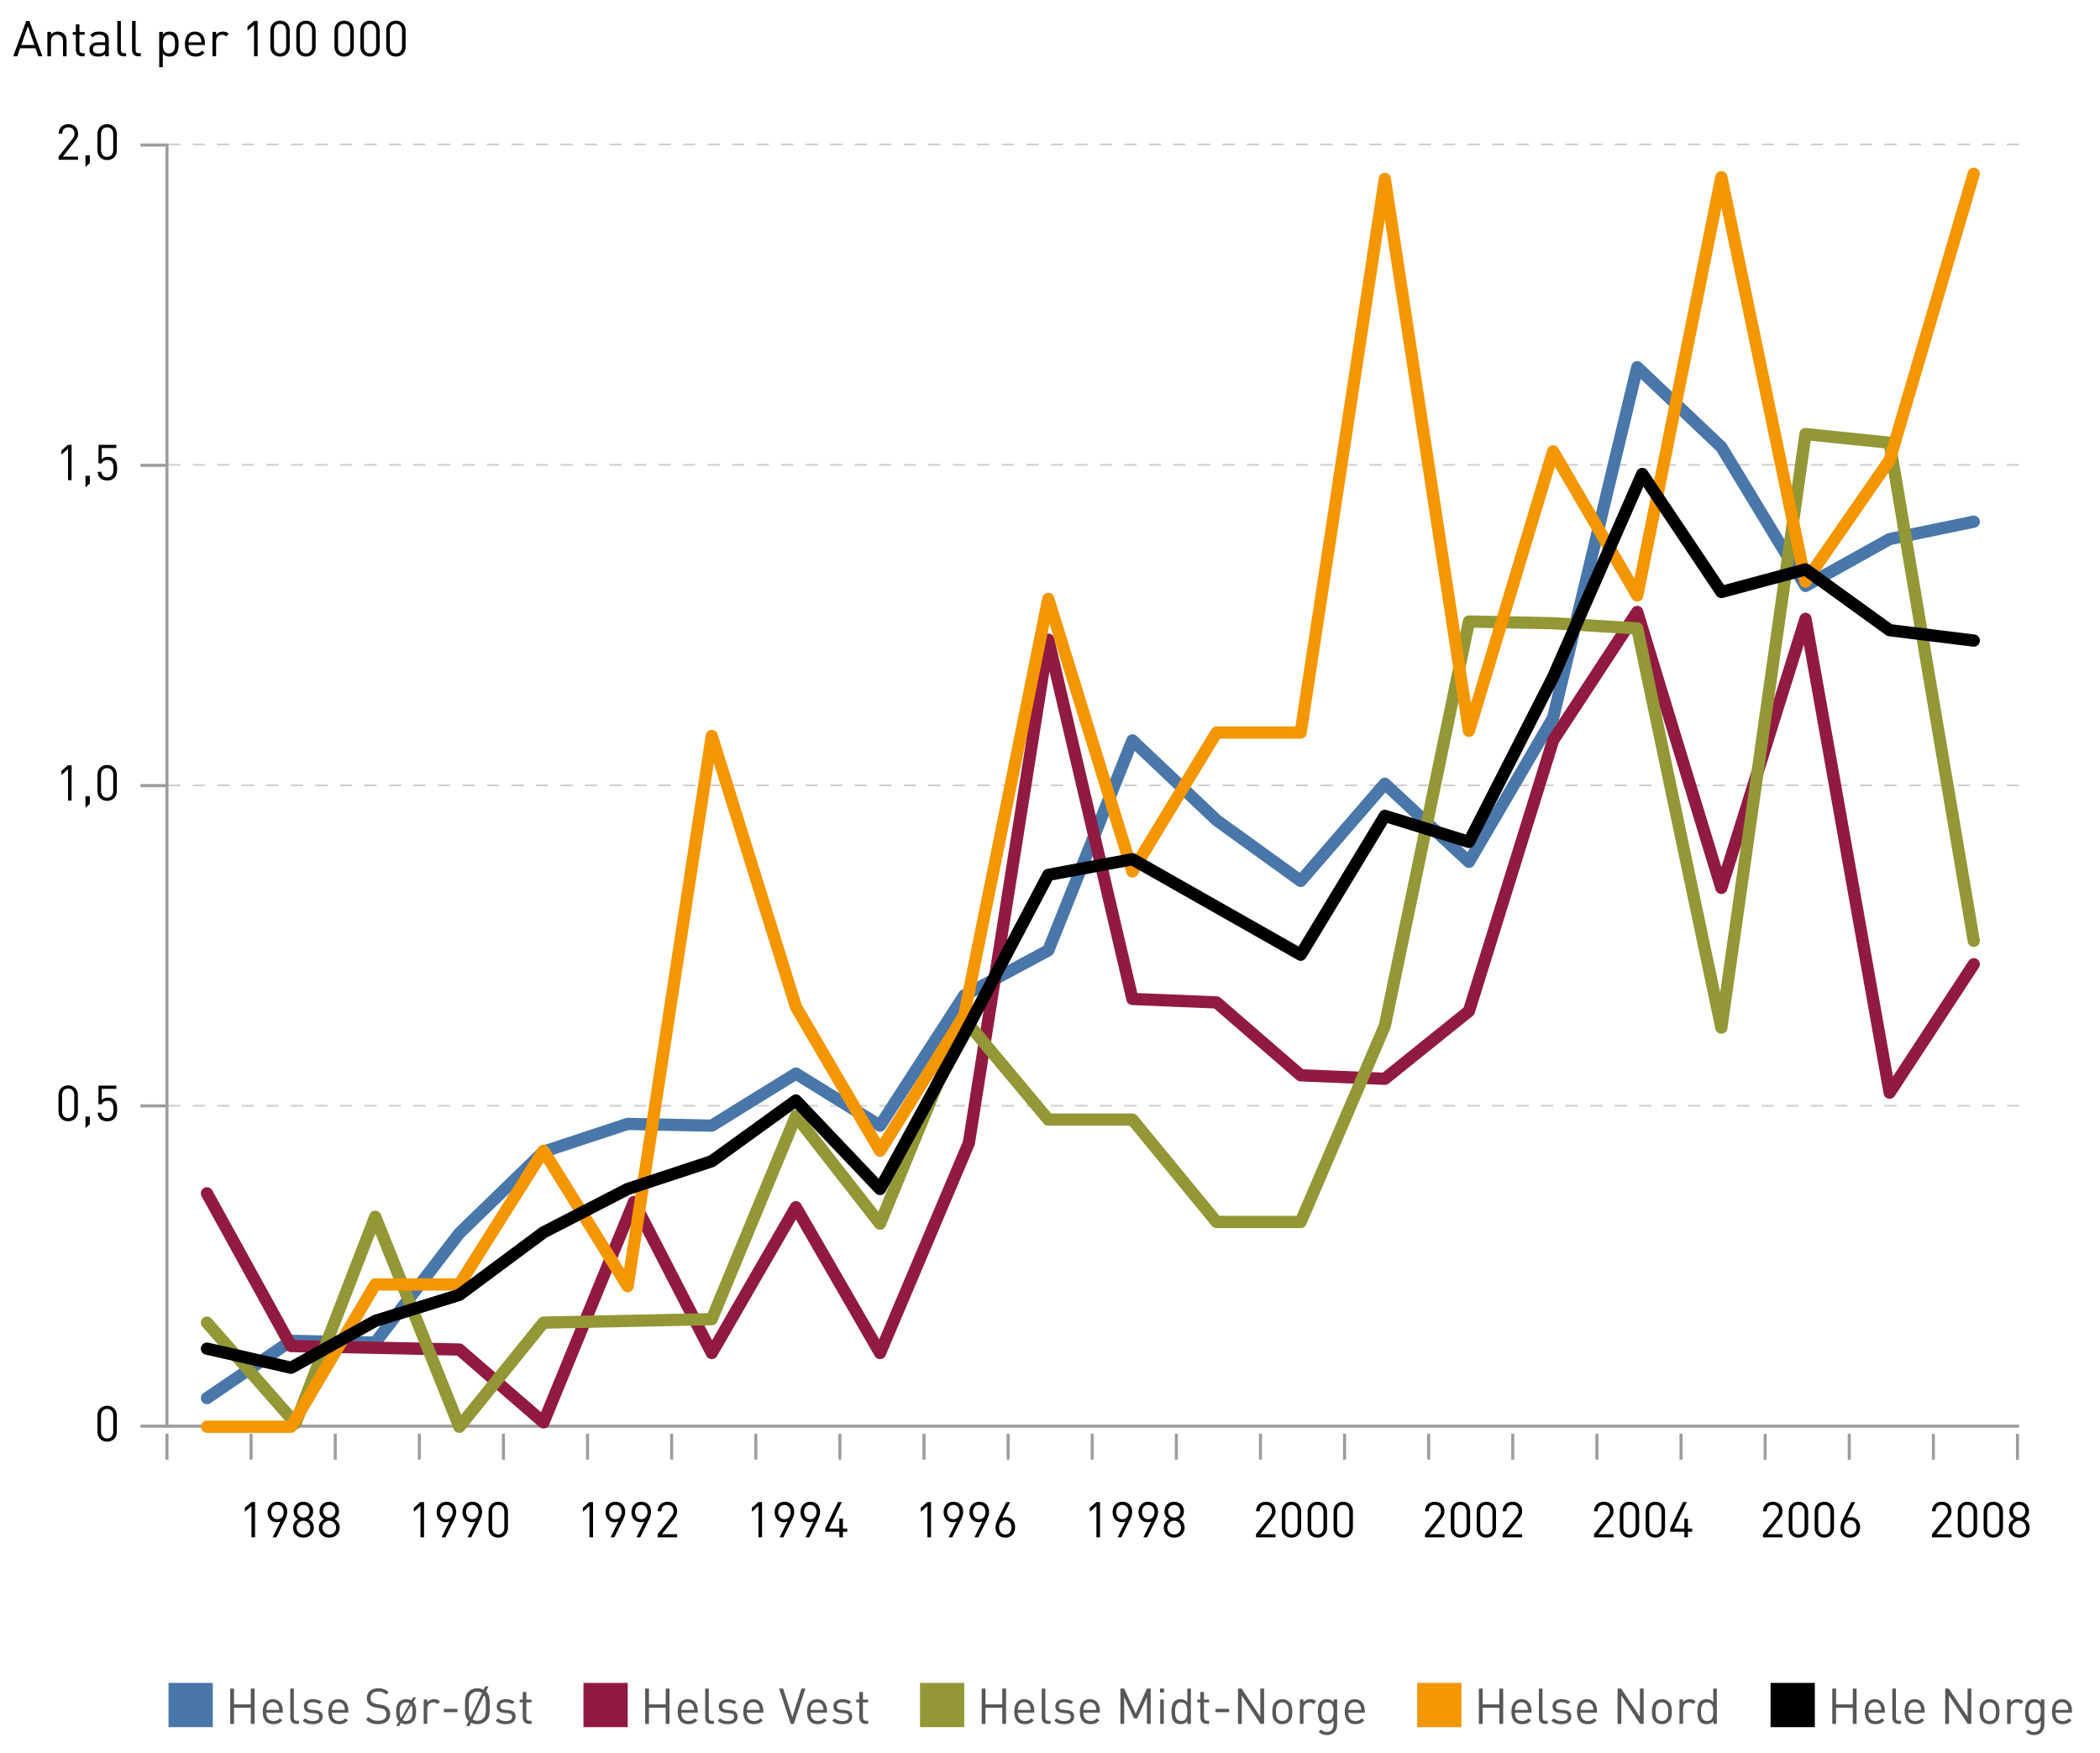 <?xml version="1.0" encoding="utf-8"?>
<!-- Generator: Adobe Illustrator 16.0.4, SVG Export Plug-In . SVG Version: 6.00 Build 0)  -->
<!DOCTYPE svg PUBLIC "-//W3C//DTD SVG 1.1//EN" "http://www.w3.org/Graphics/SVG/1.1/DTD/svg11.dtd">
<svg version="1.1" id="Layer_1" xmlns:x="http://ns.adobe.com/Extensibility/1.0/" xmlns:i="http://ns.adobe.com/AdobeIllustrator/10.0/" xmlns:graph="http://ns.adobe.com/Graphs/1.0/"
	 xmlns="http://www.w3.org/2000/svg" xmlns:xlink="http://www.w3.org/1999/xlink" xmlns:a="http://ns.adobe.com/AdobeSVGViewerExtensions/3.0/"
	 x="0px" y="0px" width="342.99px" height="286.3px" viewBox="0 0 342.99 286.3" style="enable-background:new 0 0 342.99 286.3;"
	 xml:space="preserve">
<g>
	<line style="fill:none;stroke:#D0D0D0;stroke-width:0.3;stroke-dasharray:2.002,2.002;" x1="27.475" y1="23.59" x2="329.786" y2="23.59"/>
	<line style="fill:none;stroke:#D0D0D0;stroke-width:0.3;stroke-dasharray:2.002,2.002;" x1="27.475" y1="180.605" x2="329.786" y2="180.605"/>
	<line style="fill:none;stroke:#D0D0D0;stroke-width:0.3;stroke-dasharray:2.002,2.002;" x1="27.475" y1="75.929" x2="329.786" y2="75.929"/>
	<line style="fill:none;stroke:#D0D0D0;stroke-width:0.3;stroke-dasharray:2.002,2.002;" x1="27.475" y1="128.267" x2="329.786" y2="128.267"/>
	<line style="fill:none;stroke:#9D9D9C;stroke-width:0.5;" x1="22.941" y1="23.691" x2="27.193" y2="23.691"/>
	<line style="fill:none;stroke:#9D9D9C;stroke-width:0.5;" x1="22.941" y1="76.004" x2="27.193" y2="76.004"/>
	<line style="fill:none;stroke:#9D9D9C;stroke-width:0.5;" x1="22.941" y1="128.317" x2="27.193" y2="128.317"/>
	<line style="fill:none;stroke:#9D9D9C;stroke-width:0.5;" x1="22.941" y1="180.631" x2="27.193" y2="180.631"/>
	<line style="fill:none;stroke:#9D9D9C;stroke-width:0.5;" x1="22.941" y1="232.943" x2="27.193" y2="232.943"/>
	<line style="fill:none;stroke:#9D9D9C;stroke-width:0.5;" x1="27.272" y1="238.414" x2="27.272" y2="234.178"/>
	<line style="fill:none;stroke:#9D9D9C;stroke-width:0.5;" x1="41.01" y1="238.414" x2="41.01" y2="234.178"/>
	<line style="fill:none;stroke:#9D9D9C;stroke-width:0.5;" x1="123.439" y1="238.414" x2="123.439" y2="234.178"/>
	<line style="fill:none;stroke:#9D9D9C;stroke-width:0.5;" x1="137.178" y1="238.414" x2="137.178" y2="234.178"/>
	<line style="fill:none;stroke:#9D9D9C;stroke-width:0.5;" x1="150.916" y1="238.414" x2="150.916" y2="234.178"/>
	<line style="fill:none;stroke:#9D9D9C;stroke-width:0.5;" x1="95.963" y1="238.414" x2="95.963" y2="234.178"/>
	<line style="fill:none;stroke:#9D9D9C;stroke-width:0.5;" x1="109.701" y1="238.414" x2="109.701" y2="234.178"/>
	<line style="fill:none;stroke:#9D9D9C;stroke-width:0.5;" x1="82.225" y1="238.414" x2="82.225" y2="234.178"/>
	<line style="fill:none;stroke:#9D9D9C;stroke-width:0.5;" x1="68.487" y1="238.414" x2="68.487" y2="234.178"/>
	<line style="fill:none;stroke:#9D9D9C;stroke-width:0.5;" x1="54.749" y1="238.414" x2="54.749" y2="234.178"/>
	<line style="fill:none;stroke:#9D9D9C;stroke-width:0.5;" x1="178.393" y1="238.414" x2="178.393" y2="234.178"/>
	<line style="fill:none;stroke:#9D9D9C;stroke-width:0.5;" x1="164.654" y1="238.414" x2="164.654" y2="234.178"/>
	<line style="fill:none;stroke:#9D9D9C;stroke-width:0.5;" x1="233.346" y1="238.414" x2="233.346" y2="234.178"/>
	<line style="fill:none;stroke:#9D9D9C;stroke-width:0.5;" x1="247.083" y1="238.414" x2="247.083" y2="234.178"/>
	<line style="fill:none;stroke:#9D9D9C;stroke-width:0.5;" x1="219.606" y1="238.414" x2="219.606" y2="234.178"/>
	<line style="fill:none;stroke:#9D9D9C;stroke-width:0.5;" x1="205.869" y1="238.414" x2="205.869" y2="234.178"/>
	<line style="fill:none;stroke:#9D9D9C;stroke-width:0.5;" x1="192.131" y1="238.414" x2="192.131" y2="234.178"/>
	<line style="fill:none;stroke:#9D9D9C;stroke-width:0.5;" x1="274.56" y1="238.414" x2="274.56" y2="234.178"/>
	<line style="fill:none;stroke:#9D9D9C;stroke-width:0.5;" x1="260.821" y1="238.414" x2="260.821" y2="234.178"/>
	<line style="fill:none;stroke:#9D9D9C;stroke-width:0.5;" x1="329.513" y1="238.43" x2="329.513" y2="234.193"/>
	<line style="fill:none;stroke:#9D9D9C;stroke-width:0.5;" x1="288.298" y1="238.43" x2="288.298" y2="234.193"/>
	<line style="fill:none;stroke:#9D9D9C;stroke-width:0.5;" x1="302.036" y1="238.43" x2="302.036" y2="234.193"/>
	<line style="fill:none;stroke:#9D9D9C;stroke-width:0.5;" x1="315.774" y1="238.43" x2="315.774" y2="234.193"/>
	<path style="fill:none;stroke:#9D9D9C;stroke-width:0.5;" d="M270.314,232.943"/>
	<polyline style="fill:none;stroke:#9D9D9C;stroke-width:0.5;" points="27.272,23.442 27.272,232.943 329.786,232.943 	"/>
	<g>
		<path d="M9.571,26.097v-0.519l2.277-2.893c0.219-0.284,0.324-0.535,0.324-0.851c0-0.624-0.373-1.037-1.005-1.037
			c-0.535,0-1.004,0.3-1.004,1.045H9.579c0-0.907,0.624-1.563,1.588-1.563c0.948,0,1.588,0.607,1.588,1.556
			c0,0.462-0.146,0.762-0.462,1.167l-2.018,2.577h2.479v0.519H9.571z"/>
		<path d="M13.959,27.264v-1.88h0.713v1.24L13.959,27.264z"/>
		<path d="M17.498,26.146c-0.899,0-1.58-0.632-1.58-1.588v-2.69c0-0.956,0.681-1.588,1.58-1.588s1.58,0.632,1.58,1.588v2.69
			C19.078,25.513,18.397,26.146,17.498,26.146z M18.495,21.899c0-0.632-0.356-1.102-0.997-1.102s-0.997,0.47-0.997,1.102v2.625
			c0,0.632,0.356,1.102,0.997,1.102s0.997-0.47,0.997-1.102V21.899z"/>
	</g>
	<g>
		<path d="M11.11,78.429v-5.121l-1.078,0.948v-0.664l1.078-0.932h0.583v5.769H11.11z"/>
		<path d="M13.959,79.596v-1.879h0.713v1.24L13.959,79.596z"/>
		<path d="M18.665,78.057c-0.267,0.267-0.64,0.429-1.15,0.429c-0.502,0-0.907-0.162-1.159-0.413
			c-0.251-0.259-0.373-0.591-0.405-1.005h0.583c0.073,0.575,0.373,0.899,0.98,0.899c0.284,0,0.543-0.097,0.713-0.267
			c0.3-0.3,0.316-0.762,0.316-1.175c0-0.705-0.138-1.401-0.973-1.401c-0.502,0-0.842,0.227-0.956,0.567h-0.526v-3.03h2.917v0.519
			h-2.39v1.831c0.227-0.251,0.583-0.397,1.037-0.397c0.43,0,0.77,0.138,0.997,0.365c0.421,0.421,0.478,1.005,0.478,1.547
			C19.126,77.101,19.078,77.643,18.665,78.057z"/>
	</g>
	<g>
		<path d="M11.11,130.762v-5.121l-1.078,0.948v-0.664l1.078-0.932h0.583v5.769H11.11z"/>
		<path d="M13.959,131.929v-1.88h0.713v1.24L13.959,131.929z"/>
		<path d="M17.498,130.811c-0.899,0-1.58-0.632-1.58-1.588v-2.69c0-0.956,0.681-1.588,1.58-1.588s1.58,0.632,1.58,1.588v2.69
			C19.078,130.178,18.397,130.811,17.498,130.811z M18.495,126.564c0-0.632-0.356-1.102-0.997-1.102s-0.997,0.47-0.997,1.102v2.625
			c0,0.632,0.356,1.102,0.997,1.102s0.997-0.47,0.997-1.102V126.564z"/>
	</g>
	<g>
		<path d="M11.135,183.143c-0.899,0-1.58-0.632-1.58-1.588v-2.689c0-0.957,0.681-1.588,1.58-1.588s1.58,0.631,1.58,1.588v2.689
			C12.715,182.511,12.034,183.143,11.135,183.143z M12.131,178.896c0-0.631-0.356-1.102-0.997-1.102s-0.997,0.471-0.997,1.102v2.626
			c0,0.632,0.356,1.103,0.997,1.103s0.997-0.471,0.997-1.103V178.896z"/>
		<path d="M13.959,184.261v-1.88h0.713v1.24L13.959,184.261z"/>
		<path d="M18.665,182.722c-0.267,0.267-0.64,0.429-1.15,0.429c-0.502,0-0.907-0.162-1.159-0.412
			c-0.251-0.26-0.373-0.592-0.405-1.006h0.583c0.073,0.576,0.373,0.9,0.98,0.9c0.284,0,0.543-0.098,0.713-0.268
			c0.3-0.3,0.316-0.762,0.316-1.176c0-0.704-0.138-1.4-0.973-1.4c-0.502,0-0.842,0.227-0.956,0.566h-0.526v-3.03h2.917v0.519h-2.39
			v1.831c0.227-0.251,0.583-0.397,1.037-0.397c0.43,0,0.77,0.139,0.997,0.365c0.421,0.422,0.478,1.005,0.478,1.547
			C19.126,181.766,19.078,182.309,18.665,182.722z"/>
	</g>
	<g>
		<path d="M17.498,235.476c-0.899,0-1.58-0.632-1.58-1.588v-2.69c0-0.956,0.681-1.588,1.58-1.588s1.58,0.632,1.58,1.588v2.69
			C19.078,234.844,18.397,235.476,17.498,235.476z M18.495,231.229c0-0.632-0.356-1.102-0.997-1.102s-0.997,0.47-0.997,1.102v2.625
			c0,0.633,0.356,1.103,0.997,1.103s0.997-0.47,0.997-1.103V231.229z"/>
	</g>
	<g>
		<path d="M6.263,9.192L5.801,7.888h-2.52L2.819,9.192H2.163l2.123-5.769h0.519l2.115,5.769H6.263z M4.553,4.307L3.467,7.353h2.155
			L4.553,4.307z"/>
		<path d="M10.293,9.192V6.737c0-0.705-0.38-1.062-0.98-1.062S8.325,6.041,8.325,6.737v2.455H7.741V5.206h0.583v0.438
			c0.284-0.324,0.672-0.486,1.118-0.486c0.43,0,0.778,0.13,1.021,0.373c0.284,0.275,0.413,0.648,0.413,1.11v2.552H10.293z"/>
		<path d="M13.409,9.192c-0.681,0-1.021-0.478-1.021-1.069V5.676h-0.502V5.23h0.502V3.982h0.583V5.23h0.851v0.445h-0.851v2.431
			c0,0.365,0.17,0.583,0.543,0.583h0.308v0.502H13.409z"/>
		<path d="M17.183,9.192V8.812c-0.324,0.324-0.616,0.43-1.15,0.43c-0.551,0-0.875-0.105-1.126-0.365
			c-0.194-0.194-0.3-0.494-0.3-0.811c0-0.697,0.486-1.15,1.377-1.15h1.199V6.535c0-0.583-0.292-0.875-1.021-0.875
			c-0.51,0-0.77,0.122-1.004,0.454L14.76,5.749c0.356-0.462,0.761-0.592,1.41-0.592c1.069,0,1.596,0.462,1.596,1.329v2.706H17.183z
			 M17.183,7.353h-1.118c-0.6,0-0.891,0.243-0.891,0.705s0.284,0.681,0.916,0.681c0.34,0,0.64-0.024,0.891-0.268
			c0.138-0.129,0.203-0.356,0.203-0.688V7.353z"/>
		<path d="M20.177,9.192c-0.697,0-1.013-0.454-1.013-1.062V3.423h0.583v4.683c0,0.389,0.129,0.583,0.535,0.583h0.316v0.502H20.177z"
			/>
		<path d="M22.582,9.192c-0.697,0-1.013-0.454-1.013-1.062V3.423h0.583v4.683c0,0.389,0.13,0.583,0.535,0.583h0.316v0.502H22.582z"
			/>
		<path d="M28.688,8.893c-0.21,0.21-0.567,0.349-0.972,0.349c-0.438,0-0.802-0.105-1.126-0.519v2.252h-0.583V5.206h0.583v0.47
			c0.324-0.421,0.689-0.519,1.126-0.519c0.405,0,0.762,0.138,0.972,0.349c0.405,0.405,0.486,1.069,0.486,1.693
			S29.093,8.487,28.688,8.893z M27.594,5.676c-0.867,0-1.005,0.746-1.005,1.523s0.138,1.523,1.005,1.523
			c0.867,0,0.997-0.746,0.997-1.523S28.46,5.676,27.594,5.676z"/>
		<path d="M30.782,7.353c0,0.875,0.413,1.377,1.175,1.377c0.462,0,0.729-0.138,1.045-0.454l0.397,0.348
			c-0.405,0.405-0.778,0.616-1.458,0.616c-1.053,0-1.742-0.632-1.742-2.042c0-1.288,0.624-2.042,1.637-2.042
			c1.029,0,1.637,0.746,1.637,1.929v0.267H30.782z M32.768,6.251c-0.154-0.364-0.511-0.599-0.932-0.599s-0.778,0.235-0.932,0.599
			c-0.089,0.219-0.105,0.34-0.122,0.665h2.107C32.873,6.591,32.856,6.47,32.768,6.251z"/>
		<path d="M36.937,5.968c-0.219-0.219-0.381-0.292-0.689-0.292c-0.583,0-0.956,0.462-0.956,1.07v2.447h-0.583V5.206h0.583v0.486
			c0.219-0.333,0.656-0.535,1.118-0.535c0.381,0,0.672,0.089,0.956,0.373L36.937,5.968z"/>
		<path d="M41.494,9.192V4.072L40.416,5.02V4.355l1.078-0.932h0.583v5.769H41.494z"/>
		<path d="M45.744,9.241c-0.899,0-1.58-0.632-1.58-1.588v-2.69c0-0.956,0.681-1.588,1.58-1.588s1.58,0.632,1.58,1.588v2.69
			C47.324,8.609,46.644,9.241,45.744,9.241z M46.741,4.995c0-0.632-0.356-1.102-0.997-1.102s-0.997,0.47-0.997,1.102v2.625
			c0,0.632,0.356,1.102,0.997,1.102s0.997-0.47,0.997-1.102V4.995z"/>
		<path d="M49.97,9.241c-0.899,0-1.58-0.632-1.58-1.588v-2.69c0-0.956,0.681-1.588,1.58-1.588s1.58,0.632,1.58,1.588v2.69
			C51.55,8.609,50.87,9.241,49.97,9.241z M50.967,4.995c0-0.632-0.356-1.102-0.997-1.102s-0.997,0.47-0.997,1.102v2.625
			c0,0.632,0.356,1.102,0.997,1.102s0.997-0.47,0.997-1.102V4.995z"/>
		<path d="M56.212,9.241c-0.899,0-1.58-0.632-1.58-1.588v-2.69c0-0.956,0.681-1.588,1.58-1.588s1.58,0.632,1.58,1.588v2.69
			C57.792,8.609,57.111,9.241,56.212,9.241z M57.208,4.995c0-0.632-0.356-1.102-0.997-1.102s-0.997,0.47-0.997,1.102v2.625
			c0,0.632,0.356,1.102,0.997,1.102s0.997-0.47,0.997-1.102V4.995z"/>
		<path d="M60.438,9.241c-0.899,0-1.58-0.632-1.58-1.588v-2.69c0-0.956,0.681-1.588,1.58-1.588s1.58,0.632,1.58,1.588v2.69
			C62.018,8.609,61.337,9.241,60.438,9.241z M61.435,4.995c0-0.632-0.356-1.102-0.997-1.102s-0.997,0.47-0.997,1.102v2.625
			c0,0.632,0.356,1.102,0.997,1.102s0.997-0.47,0.997-1.102V4.995z"/>
		<path d="M64.664,9.241c-0.899,0-1.58-0.632-1.58-1.588v-2.69c0-0.956,0.681-1.588,1.58-1.588s1.58,0.632,1.58,1.588v2.69
			C66.244,8.609,65.563,9.241,64.664,9.241z M65.661,4.995c0-0.632-0.356-1.102-0.997-1.102s-0.997,0.47-0.997,1.102v2.625
			c0,0.632,0.356,1.102,0.997,1.102s0.997-0.47,0.997-1.102V4.995z"/>
	</g>
	<rect x="27.525" y="274.878" style="fill:#4977A9;" width="7.229" height="7.229"/>
	<g>
	</g>
	<g>
		<path style="fill:#575756;" d="M40.959,281.573v-2.633H38.22v2.633h-0.616v-5.769h0.616v2.584h2.739v-2.584h0.616v5.769H40.959z"/>
		<path style="fill:#575756;" d="M43.499,279.734c0,0.875,0.413,1.377,1.175,1.377c0.462,0,0.729-0.138,1.045-0.454l0.397,0.349
			c-0.405,0.405-0.778,0.616-1.458,0.616c-1.053,0-1.742-0.632-1.742-2.042c0-1.288,0.624-2.042,1.637-2.042
			c1.029,0,1.637,0.745,1.637,1.929v0.268H43.499z M45.484,278.632c-0.154-0.364-0.511-0.6-0.932-0.6s-0.778,0.235-0.932,0.6
			c-0.089,0.219-0.105,0.341-0.122,0.665h2.107C45.589,278.973,45.573,278.851,45.484,278.632z"/>
		<path style="fill:#575756;" d="M48.421,281.573c-0.697,0-1.013-0.454-1.013-1.062v-4.707h0.583v4.683c0,0.389,0.13,0.584,0.535,0.584
			h0.316v0.502H48.421z"/>
		<path style="fill:#575756;" d="M51.085,281.622c-0.672,0-1.199-0.154-1.636-0.575l0.389-0.39c0.316,0.333,0.746,0.462,1.24,0.462
			c0.656,0,1.062-0.234,1.062-0.704c0-0.349-0.203-0.543-0.665-0.584l-0.656-0.057c-0.778-0.064-1.191-0.413-1.191-1.069
			c0-0.729,0.616-1.167,1.466-1.167c0.567,0,1.078,0.138,1.434,0.43l-0.381,0.381c-0.284-0.219-0.648-0.316-1.062-0.316
			c-0.583,0-0.891,0.251-0.891,0.656c0,0.341,0.194,0.543,0.697,0.584l0.64,0.057c0.697,0.064,1.175,0.332,1.175,1.077
			C52.706,281.176,52.049,281.622,51.085,281.622z"/>
		<path style="fill:#575756;" d="M54.209,279.734c0,0.875,0.413,1.377,1.175,1.377c0.462,0,0.729-0.138,1.045-0.454l0.397,0.349
			c-0.405,0.405-0.778,0.616-1.458,0.616c-1.053,0-1.742-0.632-1.742-2.042c0-1.288,0.624-2.042,1.637-2.042
			c1.029,0,1.637,0.745,1.637,1.929v0.268H54.209z M56.195,278.632c-0.154-0.364-0.511-0.6-0.932-0.6s-0.778,0.235-0.932,0.6
			c-0.089,0.219-0.105,0.341-0.122,0.665h2.107C56.3,278.973,56.284,278.851,56.195,278.632z"/>
		<path style="fill:#575756;" d="M61.74,281.622c-0.867,0-1.434-0.219-1.977-0.762l0.421-0.422c0.478,0.479,0.923,0.633,1.572,0.633
			c0.843,0,1.361-0.397,1.361-1.07c0-0.3-0.089-0.559-0.275-0.721c-0.187-0.162-0.333-0.211-0.754-0.275l-0.672-0.105
			c-0.454-0.073-0.81-0.219-1.062-0.438c-0.292-0.259-0.438-0.616-0.438-1.077c0-0.98,0.705-1.629,1.848-1.629
			c0.737,0,1.223,0.187,1.717,0.632l-0.397,0.397c-0.356-0.324-0.737-0.495-1.345-0.495c-0.77,0-1.215,0.43-1.215,1.07
			c0,0.283,0.081,0.51,0.259,0.664s0.478,0.268,0.778,0.316l0.632,0.097c0.543,0.081,0.81,0.194,1.053,0.405
			c0.316,0.268,0.486,0.664,0.486,1.143C63.733,280.998,62.939,281.622,61.74,281.622z"/>
		<path style="fill:#575756;" d="M67.472,281.168c-0.275,0.275-0.656,0.454-1.143,0.454c-0.332,0-0.616-0.081-0.851-0.219l-0.308,0.526
			h-0.461l0.461-0.777c-0.389-0.405-0.47-0.965-0.47-1.572c0-0.616,0.081-1.175,0.486-1.588c0.275-0.275,0.656-0.454,1.142-0.454
			c0.333,0,0.616,0.081,0.851,0.219l0.316-0.526h0.454l-0.462,0.777c0.389,0.405,0.47,0.965,0.47,1.572
			C67.958,280.196,67.877,280.755,67.472,281.168z M66.33,278.057c-0.283,0-0.535,0.105-0.721,0.292
			c-0.292,0.292-0.324,0.786-0.324,1.231c0,0.381,0.024,0.786,0.203,1.077l1.426-2.431C66.751,278.113,66.548,278.057,66.33,278.057
			z M67.181,278.502l-1.434,2.423c0.162,0.113,0.364,0.179,0.583,0.179c0.284,0,0.543-0.105,0.729-0.292
			c0.292-0.292,0.316-0.786,0.316-1.231C67.375,279.199,67.359,278.794,67.181,278.502z"/>
		<path style="fill:#575756;" d="M71.431,278.349c-0.219-0.219-0.381-0.292-0.689-0.292c-0.583,0-0.956,0.462-0.956,1.069v2.447h-0.583
			v-3.986h0.583v0.486c0.219-0.332,0.656-0.535,1.118-0.535c0.381,0,0.672,0.089,0.956,0.373L71.431,278.349z"/>
		<path style="fill:#575756;" d="M72.498,279.661v-0.543h2.22v0.543H72.498z"/>
		<path style="fill:#575756;" d="M79.439,281.022c-0.389,0.389-0.899,0.6-1.475,0.6c-0.373,0-0.721-0.089-1.021-0.26l-0.267,0.567h-0.527
			l0.405-0.843l-0.065-0.064c-0.543-0.543-0.543-1.11-0.543-2.334s0-1.79,0.543-2.333c0.389-0.389,0.899-0.6,1.475-0.6
			c0.373,0,0.713,0.081,1.013,0.251l0.275-0.559h0.527l-0.405,0.842c0.024,0.017,0.041,0.041,0.065,0.065
			c0.543,0.543,0.543,1.109,0.543,2.333S79.982,280.479,79.439,281.022z M77.964,276.307c-0.381,0-0.746,0.154-0.997,0.413
			c-0.365,0.373-0.405,0.762-0.405,1.969c0,1.054,0.033,1.483,0.284,1.823l1.896-3.97C78.515,276.396,78.248,276.307,77.964,276.307
			z M79.083,276.866l-1.896,3.97c0.227,0.146,0.494,0.235,0.778,0.235c0.381,0,0.746-0.154,0.997-0.414
			c0.365-0.372,0.397-0.761,0.397-1.969C79.358,277.636,79.333,277.206,79.083,276.866z"/>
		<path style="fill:#575756;" d="M82.594,281.622c-0.672,0-1.199-0.154-1.636-0.575l0.389-0.39c0.316,0.333,0.746,0.462,1.24,0.462
			c0.656,0,1.062-0.234,1.062-0.704c0-0.349-0.203-0.543-0.665-0.584l-0.656-0.057c-0.778-0.064-1.191-0.413-1.191-1.069
			c0-0.729,0.616-1.167,1.466-1.167c0.567,0,1.078,0.138,1.434,0.43l-0.381,0.381c-0.284-0.219-0.648-0.316-1.062-0.316
			c-0.583,0-0.891,0.251-0.891,0.656c0,0.341,0.194,0.543,0.697,0.584l0.64,0.057c0.697,0.064,1.175,0.332,1.175,1.077
			C84.215,281.176,83.559,281.622,82.594,281.622z"/>
		<path style="fill:#575756;" d="M86.399,281.573c-0.68,0-1.021-0.479-1.021-1.069v-2.447h-0.502v-0.445h0.502v-1.248h0.583v1.248h0.851
			v0.445h-0.851v2.431c0,0.365,0.17,0.584,0.543,0.584h0.308v0.502H86.399z"/>
	</g>
	<rect x="95.295" y="274.878" style="fill:#911B40;" width="7.229" height="7.229"/>
	<g>
	</g>
	<g>
		<path style="fill:#575756;" d="M108.729,281.573v-2.633h-2.739v2.633h-0.616v-5.769h0.616v2.584h2.739v-2.584h0.616v5.769H108.729z"/>
		<path style="fill:#575756;" d="M111.268,279.734c0,0.875,0.413,1.377,1.175,1.377c0.462,0,0.729-0.138,1.045-0.454l0.397,0.349
			c-0.405,0.405-0.778,0.616-1.458,0.616c-1.053,0-1.742-0.632-1.742-2.042c0-1.288,0.624-2.042,1.637-2.042
			c1.029,0,1.637,0.745,1.637,1.929v0.268H111.268z M113.253,278.632c-0.154-0.364-0.511-0.6-0.932-0.6s-0.778,0.235-0.932,0.6
			c-0.089,0.219-0.105,0.341-0.122,0.665h2.107C113.358,278.973,113.342,278.851,113.253,278.632z"/>
		<path style="fill:#575756;" d="M116.191,281.573c-0.697,0-1.013-0.454-1.013-1.062v-4.707h0.583v4.683c0,0.389,0.13,0.584,0.535,0.584
			h0.316v0.502H116.191z"/>
		<path style="fill:#575756;" d="M118.854,281.622c-0.672,0-1.199-0.154-1.636-0.575l0.389-0.39c0.316,0.333,0.746,0.462,1.24,0.462
			c0.656,0,1.062-0.234,1.062-0.704c0-0.349-0.203-0.543-0.665-0.584l-0.656-0.057c-0.778-0.064-1.191-0.413-1.191-1.069
			c0-0.729,0.616-1.167,1.466-1.167c0.567,0,1.078,0.138,1.434,0.43l-0.381,0.381c-0.284-0.219-0.648-0.316-1.062-0.316
			c-0.583,0-0.891,0.251-0.891,0.656c0,0.341,0.194,0.543,0.697,0.584l0.64,0.057c0.697,0.064,1.175,0.332,1.175,1.077
			C120.475,281.176,119.819,281.622,118.854,281.622z"/>
		<path style="fill:#575756;" d="M121.979,279.734c0,0.875,0.413,1.377,1.175,1.377c0.462,0,0.729-0.138,1.045-0.454l0.397,0.349
			c-0.405,0.405-0.778,0.616-1.458,0.616c-1.053,0-1.742-0.632-1.742-2.042c0-1.288,0.624-2.042,1.637-2.042
			c1.029,0,1.637,0.745,1.637,1.929v0.268H121.979z M123.964,278.632c-0.154-0.364-0.511-0.6-0.932-0.6s-0.778,0.235-0.932,0.6
			c-0.089,0.219-0.105,0.341-0.122,0.665h2.107C124.069,278.973,124.053,278.851,123.964,278.632z"/>
		<path style="fill:#575756;" d="M129.655,281.573h-0.502l-1.896-5.769h0.648l1.499,4.667l1.499-4.667h0.648L129.655,281.573z"/>
		<path style="fill:#575756;" d="M132.39,279.734c0,0.875,0.413,1.377,1.175,1.377c0.462,0,0.729-0.138,1.045-0.454l0.397,0.349
			c-0.405,0.405-0.778,0.616-1.458,0.616c-1.053,0-1.742-0.632-1.742-2.042c0-1.288,0.624-2.042,1.637-2.042
			c1.029,0,1.637,0.745,1.637,1.929v0.268H132.39z M134.375,278.632c-0.154-0.364-0.511-0.6-0.932-0.6s-0.778,0.235-0.932,0.6
			c-0.089,0.219-0.105,0.341-0.122,0.665h2.107C134.48,278.973,134.464,278.851,134.375,278.632z"/>
		<path style="fill:#575756;" d="M137.572,281.622c-0.672,0-1.199-0.154-1.636-0.575l0.389-0.39c0.316,0.333,0.746,0.462,1.24,0.462
			c0.656,0,1.062-0.234,1.062-0.704c0-0.349-0.203-0.543-0.665-0.584l-0.656-0.057c-0.778-0.064-1.191-0.413-1.191-1.069
			c0-0.729,0.616-1.167,1.466-1.167c0.567,0,1.078,0.138,1.434,0.43l-0.381,0.381c-0.284-0.219-0.648-0.316-1.062-0.316
			c-0.583,0-0.891,0.251-0.891,0.656c0,0.341,0.194,0.543,0.697,0.584l0.64,0.057c0.697,0.064,1.175,0.332,1.175,1.077
			C139.193,281.176,138.537,281.622,137.572,281.622z"/>
		<path style="fill:#575756;" d="M141.377,281.573c-0.681,0-1.021-0.479-1.021-1.069v-2.447h-0.502v-0.445h0.502v-1.248h0.583v1.248h0.851
			v0.445h-0.851v2.431c0,0.365,0.17,0.584,0.543,0.584h0.308v0.502H141.377z"/>
	</g>
	<rect x="150.264" y="274.878" style="fill:#939736;" width="7.229" height="7.229"/>
	<g>
	</g>
	<g>
		<path style="fill:#575756;" d="M163.698,281.573v-2.633h-2.739v2.633h-0.616v-5.769h0.616v2.584h2.739v-2.584h0.616v5.769H163.698z"/>
		<path style="fill:#575756;" d="M166.238,279.734c0,0.875,0.413,1.377,1.175,1.377c0.462,0,0.729-0.138,1.045-0.454l0.397,0.349
			c-0.405,0.405-0.778,0.616-1.458,0.616c-1.053,0-1.742-0.632-1.742-2.042c0-1.288,0.624-2.042,1.637-2.042
			c1.029,0,1.637,0.745,1.637,1.929v0.268H166.238z M168.223,278.632c-0.154-0.364-0.511-0.6-0.932-0.6s-0.778,0.235-0.932,0.6
			c-0.089,0.219-0.105,0.341-0.122,0.665h2.107C168.328,278.973,168.312,278.851,168.223,278.632z"/>
		<path style="fill:#575756;" d="M171.161,281.573c-0.697,0-1.013-0.454-1.013-1.062v-4.707h0.583v4.683c0,0.389,0.13,0.584,0.535,0.584
			h0.316v0.502H171.161z"/>
		<path style="fill:#575756;" d="M173.824,281.622c-0.672,0-1.199-0.154-1.637-0.575l0.389-0.39c0.316,0.333,0.746,0.462,1.24,0.462
			c0.656,0,1.062-0.234,1.062-0.704c0-0.349-0.202-0.543-0.665-0.584l-0.656-0.057c-0.777-0.064-1.19-0.413-1.19-1.069
			c0-0.729,0.616-1.167,1.466-1.167c0.568,0,1.078,0.138,1.435,0.43l-0.381,0.381c-0.284-0.219-0.647-0.316-1.062-0.316
			c-0.583,0-0.891,0.251-0.891,0.656c0,0.341,0.193,0.543,0.696,0.584l0.64,0.057c0.697,0.064,1.176,0.332,1.176,1.077
			C175.445,281.176,174.789,281.622,173.824,281.622z"/>
		<path style="fill:#575756;" d="M176.949,279.734c0,0.875,0.412,1.377,1.174,1.377c0.463,0,0.73-0.138,1.046-0.454l0.397,0.349
			c-0.406,0.405-0.778,0.616-1.459,0.616c-1.053,0-1.742-0.632-1.742-2.042c0-1.288,0.624-2.042,1.637-2.042
			c1.029,0,1.637,0.745,1.637,1.929v0.268H176.949z M178.934,278.632c-0.154-0.364-0.51-0.6-0.932-0.6s-0.777,0.235-0.932,0.6
			c-0.089,0.219-0.105,0.341-0.121,0.665h2.106C179.039,278.973,179.023,278.851,178.934,278.632z"/>
		<path style="fill:#575756;" d="M187.323,281.573v-4.384l-1.58,3.477h-0.526l-1.604-3.477v4.384h-0.615v-5.769h0.615l1.88,4.092
			l1.831-4.092h0.616v5.769H187.323z"/>
		<path style="fill:#575756;" d="M189.465,276.452v-0.656h0.656v0.656H189.465z M189.497,281.573v-3.986h0.583v3.986H189.497z"/>
		<path style="fill:#575756;" d="M193.928,281.573v-0.479c-0.324,0.422-0.697,0.527-1.135,0.527c-0.404,0-0.761-0.138-0.972-0.349
			c-0.405-0.405-0.486-1.069-0.486-1.693s0.081-1.288,0.486-1.693c0.211-0.211,0.567-0.349,0.972-0.349
			c0.438,0,0.803,0.098,1.127,0.511v-2.244h0.583v5.769H193.928z M192.923,278.057c-0.867,0-1.005,0.745-1.005,1.523
			c0,0.777,0.138,1.523,1.005,1.523s0.997-0.746,0.997-1.523C193.92,278.802,193.79,278.057,192.923,278.057z"/>
		<path style="fill:#575756;" d="M197.076,281.573c-0.681,0-1.021-0.479-1.021-1.069v-2.447h-0.502v-0.445h0.502v-1.248h0.584v1.248h0.851
			v0.445h-0.851v2.431c0,0.365,0.17,0.584,0.543,0.584h0.308v0.502H197.076z"/>
		<path style="fill:#575756;" d="M198.532,279.661v-0.543h2.22v0.543H198.532z"/>
		<path style="fill:#575756;" d="M205.878,281.573l-3.062-4.627v4.627H202.2v-5.769h0.583l3.062,4.61v-4.61h0.616v5.769H205.878z"/>
		<path style="fill:#575756;" d="M210.581,281.168c-0.276,0.275-0.657,0.454-1.143,0.454c-0.486,0-0.867-0.179-1.143-0.454
			c-0.405-0.413-0.486-0.972-0.486-1.588s0.081-1.175,0.486-1.588c0.275-0.275,0.656-0.454,1.143-0.454
			c0.485,0,0.866,0.179,1.143,0.454c0.404,0.413,0.485,0.972,0.485,1.588S210.985,280.755,210.581,281.168z M210.167,278.349
			c-0.186-0.187-0.445-0.292-0.729-0.292c-0.284,0-0.535,0.105-0.722,0.292c-0.291,0.292-0.324,0.786-0.324,1.231
			s0.033,0.939,0.324,1.231c0.187,0.187,0.438,0.292,0.722,0.292c0.283,0,0.543-0.105,0.729-0.292
			c0.292-0.292,0.316-0.786,0.316-1.231S210.459,278.641,210.167,278.349z"/>
		<path style="fill:#575756;" d="M214.539,278.349c-0.219-0.219-0.381-0.292-0.688-0.292c-0.583,0-0.956,0.462-0.956,1.069v2.447h-0.583
			v-3.986h0.583v0.486c0.219-0.332,0.656-0.535,1.118-0.535c0.381,0,0.673,0.089,0.956,0.373L214.539,278.349z"/>
		<path style="fill:#575756;" d="M216.733,283.404c-0.6,0-0.933-0.154-1.354-0.535l0.381-0.372c0.292,0.259,0.494,0.396,0.956,0.396
			c0.77,0,1.094-0.542,1.094-1.223v-0.624c-0.324,0.413-0.688,0.519-1.118,0.519c-0.405,0-0.753-0.146-0.964-0.356
			c-0.397-0.397-0.486-1.013-0.486-1.661s0.089-1.265,0.486-1.661c0.211-0.211,0.567-0.349,0.972-0.349
			c0.438,0,0.795,0.098,1.118,0.519v-0.47h0.575v4.107C218.394,282.684,217.778,283.404,216.733,283.404z M216.822,278.057
			c-0.867,0-0.997,0.745-0.997,1.491c0,0.745,0.13,1.49,0.997,1.49s0.988-0.745,0.988-1.49
			C217.811,278.802,217.689,278.057,216.822,278.057z"/>
		<path style="fill:#575756;" d="M220.213,279.734c0,0.875,0.413,1.377,1.175,1.377c0.462,0,0.729-0.138,1.045-0.454l0.397,0.349
			c-0.405,0.405-0.778,0.616-1.458,0.616c-1.054,0-1.742-0.632-1.742-2.042c0-1.288,0.624-2.042,1.637-2.042
			c1.028,0,1.637,0.745,1.637,1.929v0.268H220.213z M222.198,278.632c-0.154-0.364-0.511-0.6-0.932-0.6
			c-0.422,0-0.778,0.235-0.932,0.6c-0.09,0.219-0.105,0.341-0.122,0.665h2.106C222.304,278.973,222.287,278.851,222.198,278.632z"/>
	</g>
	<rect x="231.464" y="274.878" style="fill:#F49600;" width="7.229" height="7.229"/>
	<g>
	</g>
	<g>
		<path style="fill:#575756;" d="M244.897,281.573v-2.633h-2.738v2.633h-0.615v-5.769h0.615v2.584h2.738v-2.584h0.616v5.769H244.897z"/>
		<path style="fill:#575756;" d="M247.438,279.734c0,0.875,0.413,1.377,1.175,1.377c0.462,0,0.729-0.138,1.045-0.454l0.397,0.349
			c-0.405,0.405-0.778,0.616-1.458,0.616c-1.054,0-1.742-0.632-1.742-2.042c0-1.288,0.624-2.042,1.637-2.042
			c1.028,0,1.637,0.745,1.637,1.929v0.268H247.438z M249.423,278.632c-0.154-0.364-0.511-0.6-0.932-0.6
			c-0.422,0-0.778,0.235-0.932,0.6c-0.09,0.219-0.105,0.341-0.122,0.665h2.106C249.528,278.973,249.512,278.851,249.423,278.632z"/>
		<path style="fill:#575756;" d="M252.36,281.573c-0.696,0-1.013-0.454-1.013-1.062v-4.707h0.584v4.683c0,0.389,0.129,0.584,0.534,0.584
			h0.316v0.502H252.36z"/>
		<path style="fill:#575756;" d="M255.024,281.622c-0.673,0-1.199-0.154-1.637-0.575l0.389-0.39c0.316,0.333,0.745,0.462,1.239,0.462
			c0.656,0,1.062-0.234,1.062-0.704c0-0.349-0.202-0.543-0.664-0.584l-0.656-0.057c-0.778-0.064-1.191-0.413-1.191-1.069
			c0-0.729,0.616-1.167,1.467-1.167c0.567,0,1.078,0.138,1.435,0.43l-0.381,0.381c-0.284-0.219-0.648-0.316-1.062-0.316
			c-0.584,0-0.892,0.251-0.892,0.656c0,0.341,0.194,0.543,0.697,0.584l0.64,0.057c0.697,0.064,1.175,0.332,1.175,1.077
			C256.645,281.176,255.988,281.622,255.024,281.622z"/>
		<path style="fill:#575756;" d="M258.148,279.734c0,0.875,0.413,1.377,1.175,1.377c0.462,0,0.729-0.138,1.045-0.454l0.397,0.349
			c-0.405,0.405-0.778,0.616-1.458,0.616c-1.054,0-1.742-0.632-1.742-2.042c0-1.288,0.624-2.042,1.637-2.042
			c1.028,0,1.637,0.745,1.637,1.929v0.268H258.148z M260.134,278.632c-0.154-0.364-0.511-0.6-0.932-0.6
			c-0.422,0-0.778,0.235-0.932,0.6c-0.09,0.219-0.105,0.341-0.122,0.665h2.106C260.239,278.973,260.223,278.851,260.134,278.632z"/>
		<path style="fill:#575756;" d="M267.874,281.573l-3.062-4.627v4.627h-0.615v-5.769h0.583l3.062,4.61v-4.61h0.616v5.769H267.874z"/>
		<path style="fill:#575756;" d="M272.577,281.168c-0.276,0.275-0.657,0.454-1.143,0.454c-0.486,0-0.867-0.179-1.143-0.454
			c-0.405-0.413-0.486-0.972-0.486-1.588s0.081-1.175,0.486-1.588c0.275-0.275,0.656-0.454,1.143-0.454
			c0.485,0,0.866,0.179,1.143,0.454c0.404,0.413,0.485,0.972,0.485,1.588S272.981,280.755,272.577,281.168z M272.163,278.349
			c-0.186-0.187-0.445-0.292-0.729-0.292c-0.284,0-0.535,0.105-0.722,0.292c-0.291,0.292-0.324,0.786-0.324,1.231
			s0.033,0.939,0.324,1.231c0.187,0.187,0.438,0.292,0.722,0.292c0.283,0,0.543-0.105,0.729-0.292
			c0.292-0.292,0.316-0.786,0.316-1.231S272.455,278.641,272.163,278.349z"/>
		<path style="fill:#575756;" d="M276.535,278.349c-0.219-0.219-0.381-0.292-0.688-0.292c-0.583,0-0.956,0.462-0.956,1.069v2.447h-0.583
			v-3.986h0.583v0.486c0.219-0.332,0.656-0.535,1.118-0.535c0.381,0,0.673,0.089,0.956,0.373L276.535,278.349z"/>
		<path style="fill:#575756;" d="M279.831,281.573v-0.479c-0.324,0.422-0.697,0.527-1.135,0.527c-0.404,0-0.761-0.138-0.972-0.349
			c-0.405-0.405-0.486-1.069-0.486-1.693s0.081-1.288,0.486-1.693c0.211-0.211,0.567-0.349,0.972-0.349
			c0.438,0,0.803,0.098,1.127,0.511v-2.244h0.583v5.769H279.831z M278.826,278.057c-0.867,0-1.005,0.745-1.005,1.523
			c0,0.777,0.138,1.523,1.005,1.523s0.997-0.746,0.997-1.523C279.823,278.802,279.693,278.057,278.826,278.057z"/>
	</g>
	<rect x="289.185" y="274.878" width="7.229" height="7.229"/>
	<g>
	</g>
	<g>
		<path style="fill:#575756;" d="M302.619,281.573v-2.633h-2.738v2.633h-0.615v-5.769h0.615v2.584h2.738v-2.584h0.616v5.769H302.619z"/>
		<path style="fill:#575756;" d="M305.159,279.734c0,0.875,0.413,1.377,1.175,1.377c0.462,0,0.729-0.138,1.045-0.454l0.397,0.349
			c-0.405,0.405-0.778,0.616-1.458,0.616c-1.054,0-1.742-0.632-1.742-2.042c0-1.288,0.624-2.042,1.637-2.042
			c1.028,0,1.637,0.745,1.637,1.929v0.268H305.159z M307.145,278.632c-0.154-0.364-0.511-0.6-0.932-0.6
			c-0.422,0-0.778,0.235-0.932,0.6c-0.09,0.219-0.105,0.341-0.122,0.665h2.106C307.25,278.973,307.233,278.851,307.145,278.632z"/>
		<path style="fill:#575756;" d="M310.082,281.573c-0.696,0-1.013-0.454-1.013-1.062v-4.707h0.583v4.683c0,0.389,0.13,0.584,0.535,0.584
			h0.316v0.502H310.082z"/>
		<path style="fill:#575756;" d="M311.66,279.734c0,0.875,0.413,1.377,1.175,1.377c0.462,0,0.729-0.138,1.045-0.454l0.397,0.349
			c-0.405,0.405-0.778,0.616-1.458,0.616c-1.054,0-1.742-0.632-1.742-2.042c0-1.288,0.624-2.042,1.637-2.042
			c1.028,0,1.637,0.745,1.637,1.929v0.268H311.66z M313.646,278.632c-0.154-0.364-0.511-0.6-0.932-0.6
			c-0.422,0-0.778,0.235-0.932,0.6c-0.09,0.219-0.105,0.341-0.122,0.665h2.106C313.751,278.973,313.734,278.851,313.646,278.632z"/>
		<path style="fill:#575756;" d="M321.386,281.573l-3.062-4.627v4.627h-0.615v-5.769h0.583l3.062,4.61v-4.61h0.616v5.769H321.386z"/>
		<path style="fill:#575756;" d="M326.09,281.168c-0.276,0.275-0.657,0.454-1.143,0.454c-0.486,0-0.867-0.179-1.143-0.454
			c-0.405-0.413-0.486-0.972-0.486-1.588s0.081-1.175,0.486-1.588c0.275-0.275,0.656-0.454,1.143-0.454
			c0.485,0,0.866,0.179,1.143,0.454c0.404,0.413,0.485,0.972,0.485,1.588S326.494,280.755,326.09,281.168z M325.676,278.349
			c-0.186-0.187-0.445-0.292-0.729-0.292c-0.284,0-0.535,0.105-0.722,0.292c-0.291,0.292-0.324,0.786-0.324,1.231
			s0.033,0.939,0.324,1.231c0.187,0.187,0.438,0.292,0.722,0.292c0.283,0,0.543-0.105,0.729-0.292
			c0.292-0.292,0.316-0.786,0.316-1.231S325.968,278.641,325.676,278.349z"/>
		<path style="fill:#575756;" d="M330.047,278.349c-0.219-0.219-0.381-0.292-0.688-0.292c-0.583,0-0.956,0.462-0.956,1.069v2.447h-0.583
			v-3.986h0.583v0.486c0.219-0.332,0.656-0.535,1.118-0.535c0.381,0,0.673,0.089,0.956,0.373L330.047,278.349z"/>
		<path style="fill:#575756;" d="M332.241,283.404c-0.6,0-0.933-0.154-1.354-0.535l0.381-0.372c0.292,0.259,0.494,0.396,0.956,0.396
			c0.77,0,1.094-0.542,1.094-1.223v-0.624c-0.324,0.413-0.688,0.519-1.118,0.519c-0.405,0-0.753-0.146-0.964-0.356
			c-0.397-0.397-0.486-1.013-0.486-1.661s0.089-1.265,0.486-1.661c0.211-0.211,0.567-0.349,0.972-0.349
			c0.438,0,0.795,0.098,1.118,0.519v-0.47h0.575v4.107C333.901,282.684,333.286,283.404,332.241,283.404z M332.33,278.057
			c-0.867,0-0.997,0.745-0.997,1.491c0,0.745,0.13,1.49,0.997,1.49s0.988-0.745,0.988-1.49
			C333.318,278.802,333.197,278.057,332.33,278.057z"/>
		<path style="fill:#575756;" d="M335.722,279.734c0,0.875,0.413,1.377,1.175,1.377c0.462,0,0.729-0.138,1.045-0.454l0.397,0.349
			c-0.405,0.405-0.778,0.616-1.458,0.616c-1.054,0-1.742-0.632-1.742-2.042c0-1.288,0.624-2.042,1.637-2.042
			c1.028,0,1.637,0.745,1.637,1.929v0.268H335.722z M337.707,278.632c-0.154-0.364-0.511-0.6-0.932-0.6
			c-0.422,0-0.778,0.235-0.932,0.6c-0.09,0.219-0.105,0.341-0.122,0.665h2.106C337.812,278.973,337.796,278.851,337.707,278.632z"/>
	</g>
	<g>
		<path d="M41.076,251.107v-5.121l-1.078,0.948v-0.664l1.078-0.932h0.583v5.769H41.076z"/>
		<path d="M46.55,248.247l-1.418,2.86h-0.608l1.296-2.593c-0.178,0.081-0.389,0.121-0.616,0.121c-0.899,0-1.491-0.688-1.491-1.637
			c0-0.979,0.616-1.709,1.596-1.709s1.604,0.664,1.604,1.661C46.915,247.364,46.793,247.761,46.55,248.247z M45.311,245.809
			c-0.616,0-1.013,0.462-1.013,1.167c0,0.64,0.348,1.166,1.013,1.166c0.616,0,1.021-0.453,1.021-1.166
			C46.332,246.271,45.926,245.809,45.311,245.809z"/>
		<path d="M49.553,251.156c-0.956,0-1.702-0.665-1.702-1.637c0-0.673,0.381-1.126,0.867-1.402c-0.454-0.259-0.753-0.68-0.753-1.279
			c0-0.899,0.672-1.548,1.588-1.548s1.588,0.648,1.588,1.548c0,0.6-0.292,1.021-0.745,1.279c0.486,0.276,0.859,0.729,0.859,1.402
			C51.254,250.491,50.509,251.156,49.553,251.156z M49.553,248.385c-0.632,0-1.118,0.486-1.118,1.127
			c0,0.64,0.486,1.126,1.118,1.126s1.118-0.486,1.118-1.126C50.671,248.871,50.185,248.385,49.553,248.385z M49.553,245.809
			c-0.591,0-1.005,0.438-1.005,1.037c0,0.607,0.414,1.029,1.005,1.029s1.005-0.422,1.005-1.029
			C50.558,246.246,50.144,245.809,49.553,245.809z"/>
		<path d="M53.779,251.156c-0.956,0-1.702-0.665-1.702-1.637c0-0.673,0.381-1.126,0.867-1.402c-0.454-0.259-0.753-0.68-0.753-1.279
			c0-0.899,0.672-1.548,1.588-1.548s1.588,0.648,1.588,1.548c0,0.6-0.292,1.021-0.745,1.279c0.486,0.276,0.859,0.729,0.859,1.402
			C55.48,250.491,54.735,251.156,53.779,251.156z M53.779,248.385c-0.632,0-1.118,0.486-1.118,1.127c0,0.64,0.486,1.126,1.118,1.126
			s1.118-0.486,1.118-1.126C54.897,248.871,54.411,248.385,53.779,248.385z M53.779,245.809c-0.591,0-1.005,0.438-1.005,1.037
			c0,0.607,0.414,1.029,1.005,1.029s1.005-0.422,1.005-1.029C54.784,246.246,54.37,245.809,53.779,245.809z"/>
		<path d="M68.675,251.107v-5.121l-1.078,0.948v-0.664l1.078-0.932h0.583v5.769H68.675z"/>
		<path d="M74.149,248.247l-1.418,2.86h-0.608l1.296-2.593c-0.178,0.081-0.389,0.121-0.616,0.121c-0.899,0-1.491-0.688-1.491-1.637
			c0-0.979,0.616-1.709,1.596-1.709s1.604,0.664,1.604,1.661C74.513,247.364,74.392,247.761,74.149,248.247z M72.909,245.809
			c-0.616,0-1.013,0.462-1.013,1.167c0,0.64,0.348,1.166,1.013,1.166c0.616,0,1.021-0.453,1.021-1.166
			C73.93,246.271,73.525,245.809,72.909,245.809z"/>
		<path d="M78.375,248.247l-1.418,2.86h-0.608l1.296-2.593c-0.178,0.081-0.389,0.121-0.616,0.121c-0.899,0-1.491-0.688-1.491-1.637
			c0-0.979,0.616-1.709,1.596-1.709s1.604,0.664,1.604,1.661C78.739,247.364,78.618,247.761,78.375,248.247z M77.135,245.809
			c-0.616,0-1.013,0.462-1.013,1.167c0,0.64,0.348,1.166,1.013,1.166c0.616,0,1.021-0.453,1.021-1.166
			C78.156,246.271,77.751,245.809,77.135,245.809z"/>
		<path d="M81.377,251.156c-0.899,0-1.58-0.632-1.58-1.588v-2.69c0-0.956,0.681-1.588,1.58-1.588s1.58,0.632,1.58,1.588v2.69
			C82.958,250.524,82.277,251.156,81.377,251.156z M82.374,246.91c0-0.632-0.356-1.102-0.997-1.102s-0.997,0.47-0.997,1.102v2.625
			c0,0.633,0.356,1.103,0.997,1.103s0.997-0.47,0.997-1.103V246.91z"/>
		<path d="M96.273,251.107v-5.121l-1.078,0.948v-0.664l1.078-0.932h0.583v5.769H96.273z"/>
		<path d="M101.748,248.247l-1.418,2.86h-0.608l1.296-2.593c-0.178,0.081-0.389,0.121-0.616,0.121c-0.899,0-1.491-0.688-1.491-1.637
			c0-0.979,0.616-1.709,1.596-1.709s1.604,0.664,1.604,1.661C102.112,247.364,101.99,247.761,101.748,248.247z M100.508,245.809
			c-0.616,0-1.013,0.462-1.013,1.167c0,0.64,0.348,1.166,1.013,1.166c0.616,0,1.021-0.453,1.021-1.166
			C101.529,246.271,101.124,245.809,100.508,245.809z"/>
		<path d="M105.974,248.247l-1.418,2.86h-0.608l1.296-2.593c-0.178,0.081-0.389,0.121-0.616,0.121c-0.899,0-1.491-0.688-1.491-1.637
			c0-0.979,0.616-1.709,1.596-1.709s1.604,0.664,1.604,1.661C106.338,247.364,106.216,247.761,105.974,248.247z M104.734,245.809
			c-0.616,0-1.013,0.462-1.013,1.167c0,0.64,0.348,1.166,1.013,1.166c0.616,0,1.021-0.453,1.021-1.166
			C105.755,246.271,105.35,245.809,104.734,245.809z"/>
		<path d="M107.412,251.107v-0.519l2.277-2.893c0.219-0.283,0.324-0.535,0.324-0.851c0-0.624-0.373-1.037-1.005-1.037
			c-0.535,0-1.004,0.3-1.004,1.045h-0.583c0-0.907,0.624-1.563,1.588-1.563c0.948,0,1.588,0.607,1.588,1.556
			c0,0.462-0.146,0.762-0.462,1.167l-2.018,2.576h2.479v0.519H107.412z"/>
		<path d="M123.88,251.107v-5.121l-1.078,0.948v-0.664l1.078-0.932h0.583v5.769H123.88z"/>
		<path d="M129.354,248.247l-1.418,2.86h-0.608l1.296-2.593c-0.178,0.081-0.389,0.121-0.616,0.121c-0.899,0-1.491-0.688-1.491-1.637
			c0-0.979,0.616-1.709,1.596-1.709s1.604,0.664,1.604,1.661C129.719,247.364,129.597,247.761,129.354,248.247z M128.115,245.809
			c-0.616,0-1.013,0.462-1.013,1.167c0,0.64,0.348,1.166,1.013,1.166c0.616,0,1.021-0.453,1.021-1.166
			C129.136,246.271,128.73,245.809,128.115,245.809z"/>
		<path d="M133.581,248.247l-1.418,2.86h-0.608l1.296-2.593c-0.178,0.081-0.389,0.121-0.616,0.121c-0.899,0-1.491-0.688-1.491-1.637
			c0-0.979,0.616-1.709,1.596-1.709s1.604,0.664,1.604,1.661C133.945,247.364,133.823,247.761,133.581,248.247z M132.341,245.809
			c-0.616,0-1.013,0.462-1.013,1.167c0,0.64,0.348,1.166,1.013,1.166c0.616,0,1.021-0.453,1.021-1.166
			C133.362,246.271,132.957,245.809,132.341,245.809z"/>
		<path d="M137.669,250.191v0.916h-0.576v-0.916h-2.301v-0.526l2.082-4.326h0.624l-2.083,4.326h1.677v-1.637h0.576v1.637h0.705
			v0.526H137.669z"/>
		<path d="M151.479,251.107v-5.121l-1.078,0.948v-0.664l1.078-0.932h0.583v5.769H151.479z"/>
		<path d="M156.953,248.247l-1.418,2.86h-0.608l1.296-2.593c-0.178,0.081-0.389,0.121-0.616,0.121c-0.899,0-1.491-0.688-1.491-1.637
			c0-0.979,0.616-1.709,1.596-1.709s1.604,0.664,1.604,1.661C157.317,247.364,157.196,247.761,156.953,248.247z M155.713,245.809
			c-0.616,0-1.013,0.462-1.013,1.167c0,0.64,0.348,1.166,1.013,1.166c0.616,0,1.021-0.453,1.021-1.166
			C156.734,246.271,156.329,245.809,155.713,245.809z"/>
		<path d="M161.179,248.247l-1.418,2.86h-0.608l1.296-2.593c-0.178,0.081-0.389,0.121-0.616,0.121c-0.899,0-1.491-0.688-1.491-1.637
			c0-0.979,0.616-1.709,1.596-1.709s1.604,0.664,1.604,1.661C161.543,247.364,161.422,247.761,161.179,248.247z M159.939,245.809
			c-0.616,0-1.013,0.462-1.013,1.167c0,0.64,0.348,1.166,1.013,1.166c0.616,0,1.021-0.453,1.021-1.166
			C160.96,246.271,160.555,245.809,159.939,245.809z"/>
		<path d="M164.198,251.156c-0.98,0-1.604-0.665-1.604-1.661c0-0.413,0.121-0.811,0.364-1.297l1.418-2.859h0.6l-1.288,2.593
			c0.178-0.081,0.381-0.122,0.607-0.122c0.899,0,1.499,0.688,1.499,1.637C165.794,250.427,165.178,251.156,164.198,251.156z
			 M164.19,248.304c-0.616,0-1.013,0.454-1.013,1.167c0,0.705,0.397,1.167,1.013,1.167c0.616,0,1.021-0.462,1.021-1.167
			C165.21,248.831,164.854,248.304,164.19,248.304z"/>
		<path d="M179.078,251.107v-5.121L178,246.935v-0.664l1.078-0.932h0.584v5.769H179.078z"/>
		<path d="M184.552,248.247l-1.418,2.86h-0.607l1.297-2.593c-0.179,0.081-0.39,0.121-0.616,0.121c-0.899,0-1.491-0.688-1.491-1.637
			c0-0.979,0.616-1.709,1.597-1.709s1.604,0.664,1.604,1.661C184.917,247.364,184.795,247.761,184.552,248.247z M183.312,245.809
			c-0.616,0-1.013,0.462-1.013,1.167c0,0.64,0.349,1.166,1.013,1.166c0.615,0,1.021-0.453,1.021-1.166
			C184.333,246.271,183.928,245.809,183.312,245.809z"/>
		<path d="M188.777,248.247l-1.418,2.86h-0.607l1.297-2.593c-0.179,0.081-0.39,0.121-0.616,0.121c-0.899,0-1.491-0.688-1.491-1.637
			c0-0.979,0.616-1.709,1.597-1.709s1.604,0.664,1.604,1.661C189.143,247.364,189.021,247.761,188.777,248.247z M187.538,245.809
			c-0.616,0-1.013,0.462-1.013,1.167c0,0.64,0.349,1.166,1.013,1.166c0.615,0,1.021-0.453,1.021-1.166
			C188.559,246.271,188.153,245.809,187.538,245.809z"/>
		<path d="M191.78,251.156c-0.956,0-1.701-0.665-1.701-1.637c0-0.673,0.381-1.126,0.867-1.402c-0.454-0.259-0.754-0.68-0.754-1.279
			c0-0.899,0.673-1.548,1.588-1.548c0.916,0,1.589,0.648,1.589,1.548c0,0.6-0.292,1.021-0.746,1.279
			c0.486,0.276,0.859,0.729,0.859,1.402C193.482,250.491,192.737,251.156,191.78,251.156z M191.78,248.385
			c-0.632,0-1.117,0.486-1.117,1.127c0,0.64,0.485,1.126,1.117,1.126c0.633,0,1.118-0.486,1.118-1.126
			C192.898,248.871,192.413,248.385,191.78,248.385z M191.78,245.809c-0.591,0-1.004,0.438-1.004,1.037
			c0,0.607,0.413,1.029,1.004,1.029c0.592,0,1.005-0.422,1.005-1.029C192.785,246.246,192.372,245.809,191.78,245.809z"/>
		<path d="M205.146,251.107v-0.519l2.277-2.893c0.219-0.283,0.323-0.535,0.323-0.851c0-0.624-0.372-1.037-1.004-1.037
			c-0.535,0-1.005,0.3-1.005,1.045h-0.584c0-0.907,0.624-1.563,1.589-1.563c0.947,0,1.588,0.607,1.588,1.556
			c0,0.462-0.146,0.762-0.462,1.167l-2.018,2.576h2.479v0.519H205.146z"/>
		<path d="M210.935,251.156c-0.898,0-1.579-0.632-1.579-1.588v-2.69c0-0.956,0.681-1.588,1.579-1.588c0.899,0,1.58,0.632,1.58,1.588
			v2.69C212.515,250.524,211.834,251.156,210.935,251.156z M211.932,246.91c0-0.632-0.356-1.102-0.997-1.102
			c-0.64,0-0.996,0.47-0.996,1.102v2.625c0,0.633,0.356,1.103,0.996,1.103c0.641,0,0.997-0.47,0.997-1.103V246.91z"/>
		<path d="M215.161,251.156c-0.898,0-1.579-0.632-1.579-1.588v-2.69c0-0.956,0.681-1.588,1.579-1.588c0.899,0,1.58,0.632,1.58,1.588
			v2.69C216.741,250.524,216.061,251.156,215.161,251.156z M216.158,246.91c0-0.632-0.356-1.102-0.997-1.102
			c-0.64,0-0.996,0.47-0.996,1.102v2.625c0,0.633,0.356,1.103,0.996,1.103c0.641,0,0.997-0.47,0.997-1.103V246.91z"/>
		<path d="M219.387,251.156c-0.898,0-1.579-0.632-1.579-1.588v-2.69c0-0.956,0.681-1.588,1.579-1.588c0.899,0,1.58,0.632,1.58,1.588
			v2.69C220.967,250.524,220.286,251.156,219.387,251.156z M220.384,246.91c0-0.632-0.356-1.102-0.997-1.102
			c-0.64,0-0.996,0.47-0.996,1.102v2.625c0,0.633,0.356,1.103,0.996,1.103c0.641,0,0.997-0.47,0.997-1.103V246.91z"/>
		<path d="M232.744,251.107v-0.519l2.277-2.893c0.219-0.283,0.323-0.535,0.323-0.851c0-0.624-0.372-1.037-1.004-1.037
			c-0.535,0-1.005,0.3-1.005,1.045h-0.584c0-0.907,0.624-1.563,1.589-1.563c0.947,0,1.588,0.607,1.588,1.556
			c0,0.462-0.146,0.762-0.462,1.167l-2.018,2.576h2.479v0.519H232.744z"/>
		<path d="M238.533,251.156c-0.898,0-1.579-0.632-1.579-1.588v-2.69c0-0.956,0.681-1.588,1.579-1.588c0.899,0,1.58,0.632,1.58,1.588
			v2.69C240.113,250.524,239.433,251.156,238.533,251.156z M239.53,246.91c0-0.632-0.356-1.102-0.997-1.102
			c-0.64,0-0.996,0.47-0.996,1.102v2.625c0,0.633,0.356,1.103,0.996,1.103c0.641,0,0.997-0.47,0.997-1.103V246.91z"/>
		<path d="M242.76,251.156c-0.898,0-1.579-0.632-1.579-1.588v-2.69c0-0.956,0.681-1.588,1.579-1.588c0.899,0,1.58,0.632,1.58,1.588
			v2.69C244.34,250.524,243.659,251.156,242.76,251.156z M243.757,246.91c0-0.632-0.356-1.102-0.997-1.102
			c-0.64,0-0.996,0.47-0.996,1.102v2.625c0,0.633,0.356,1.103,0.996,1.103c0.641,0,0.997-0.47,0.997-1.103V246.91z"/>
		<path d="M245.422,251.107v-0.519l2.277-2.893c0.219-0.283,0.323-0.535,0.323-0.851c0-0.624-0.372-1.037-1.004-1.037
			c-0.535,0-1.005,0.3-1.005,1.045h-0.584c0-0.907,0.624-1.563,1.589-1.563c0.947,0,1.588,0.607,1.588,1.556
			c0,0.462-0.146,0.762-0.462,1.167l-2.018,2.576h2.479v0.519H245.422z"/>
		<path d="M260.351,251.107v-0.519l2.277-2.893c0.219-0.283,0.323-0.535,0.323-0.851c0-0.624-0.372-1.037-1.004-1.037
			c-0.535,0-1.005,0.3-1.005,1.045h-0.584c0-0.907,0.624-1.563,1.589-1.563c0.947,0,1.588,0.607,1.588,1.556
			c0,0.462-0.146,0.762-0.462,1.167l-2.018,2.576h2.479v0.519H260.351z"/>
		<path d="M266.141,251.156c-0.898,0-1.579-0.632-1.579-1.588v-2.69c0-0.956,0.681-1.588,1.579-1.588c0.899,0,1.58,0.632,1.58,1.588
			v2.69C267.721,250.524,267.04,251.156,266.141,251.156z M267.138,246.91c0-0.632-0.356-1.102-0.997-1.102
			c-0.64,0-0.996,0.47-0.996,1.102v2.625c0,0.633,0.356,1.103,0.996,1.103c0.641,0,0.997-0.47,0.997-1.103V246.91z"/>
		<path d="M270.366,251.156c-0.898,0-1.579-0.632-1.579-1.588v-2.69c0-0.956,0.681-1.588,1.579-1.588c0.899,0,1.58,0.632,1.58,1.588
			v2.69C271.946,250.524,271.266,251.156,270.366,251.156z M271.363,246.91c0-0.632-0.356-1.102-0.997-1.102
			c-0.64,0-0.996,0.47-0.996,1.102v2.625c0,0.633,0.356,1.103,0.996,1.103c0.641,0,0.997-0.47,0.997-1.103V246.91z"/>
		<path d="M275.679,250.191v0.916h-0.575v-0.916h-2.301v-0.526l2.082-4.326h0.624l-2.082,4.326h1.677v-1.637h0.575v1.637h0.705
			v0.526H275.679z"/>
		<path d="M287.949,251.107v-0.519l2.277-2.893c0.219-0.283,0.323-0.535,0.323-0.851c0-0.624-0.372-1.037-1.004-1.037
			c-0.535,0-1.005,0.3-1.005,1.045h-0.584c0-0.907,0.624-1.563,1.589-1.563c0.947,0,1.588,0.607,1.588,1.556
			c0,0.462-0.146,0.762-0.462,1.167l-2.018,2.576h2.479v0.519H287.949z"/>
		<path d="M293.739,251.156c-0.898,0-1.579-0.632-1.579-1.588v-2.69c0-0.956,0.681-1.588,1.579-1.588c0.899,0,1.58,0.632,1.58,1.588
			v2.69C295.319,250.524,294.639,251.156,293.739,251.156z M294.736,246.91c0-0.632-0.356-1.102-0.997-1.102
			c-0.64,0-0.996,0.47-0.996,1.102v2.625c0,0.633,0.356,1.103,0.996,1.103c0.641,0,0.997-0.47,0.997-1.103V246.91z"/>
		<path d="M297.965,251.156c-0.898,0-1.579-0.632-1.579-1.588v-2.69c0-0.956,0.681-1.588,1.579-1.588c0.899,0,1.58,0.632,1.58,1.588
			v2.69C299.545,250.524,298.864,251.156,297.965,251.156z M298.962,246.91c0-0.632-0.356-1.102-0.997-1.102
			c-0.64,0-0.996,0.47-0.996,1.102v2.625c0,0.633,0.356,1.103,0.996,1.103c0.641,0,0.997-0.47,0.997-1.103V246.91z"/>
		<path d="M302.208,251.156c-0.98,0-1.604-0.665-1.604-1.661c0-0.413,0.122-0.811,0.365-1.297l1.418-2.859h0.6l-1.289,2.593
			c0.179-0.081,0.381-0.122,0.608-0.122c0.899,0,1.499,0.688,1.499,1.637C303.805,250.427,303.188,251.156,302.208,251.156z
			 M302.2,248.304c-0.616,0-1.013,0.454-1.013,1.167c0,0.705,0.396,1.167,1.013,1.167c0.615,0,1.021-0.462,1.021-1.167
			C303.221,248.831,302.864,248.304,302.2,248.304z"/>
		<path d="M315.549,251.107v-0.519l2.277-2.893c0.219-0.283,0.323-0.535,0.323-0.851c0-0.624-0.372-1.037-1.004-1.037
			c-0.535,0-1.005,0.3-1.005,1.045h-0.584c0-0.907,0.624-1.563,1.589-1.563c0.947,0,1.588,0.607,1.588,1.556
			c0,0.462-0.146,0.762-0.462,1.167l-2.018,2.576h2.479v0.519H315.549z"/>
		<path d="M321.338,251.156c-0.898,0-1.579-0.632-1.579-1.588v-2.69c0-0.956,0.681-1.588,1.579-1.588c0.899,0,1.58,0.632,1.58,1.588
			v2.69C322.918,250.524,322.237,251.156,321.338,251.156z M322.335,246.91c0-0.632-0.356-1.102-0.997-1.102
			c-0.64,0-0.996,0.47-0.996,1.102v2.625c0,0.633,0.356,1.103,0.996,1.103c0.641,0,0.997-0.47,0.997-1.103V246.91z"/>
		<path d="M325.563,251.156c-0.898,0-1.579-0.632-1.579-1.588v-2.69c0-0.956,0.681-1.588,1.579-1.588c0.899,0,1.58,0.632,1.58,1.588
			v2.69C327.144,250.524,326.463,251.156,325.563,251.156z M326.561,246.91c0-0.632-0.356-1.102-0.997-1.102
			c-0.64,0-0.996,0.47-0.996,1.102v2.625c0,0.633,0.356,1.103,0.996,1.103c0.641,0,0.997-0.47,0.997-1.103V246.91z"/>
		<path d="M329.79,251.156c-0.956,0-1.701-0.665-1.701-1.637c0-0.673,0.381-1.126,0.867-1.402c-0.454-0.259-0.754-0.68-0.754-1.279
			c0-0.899,0.673-1.548,1.588-1.548c0.916,0,1.589,0.648,1.589,1.548c0,0.6-0.292,1.021-0.746,1.279
			c0.486,0.276,0.859,0.729,0.859,1.402C331.492,250.491,330.747,251.156,329.79,251.156z M329.79,248.385
			c-0.632,0-1.117,0.486-1.117,1.127c0,0.64,0.485,1.126,1.117,1.126c0.633,0,1.118-0.486,1.118-1.126
			C330.908,248.871,330.423,248.385,329.79,248.385z M329.79,245.809c-0.591,0-1.004,0.438-1.004,1.037
			c0,0.607,0.413,1.029,1.004,1.029c0.592,0,1.005-0.422,1.005-1.029C330.795,246.246,330.382,245.809,329.79,245.809z"/>
	</g>
	<polyline style="fill:none;stroke:#4977A9;stroke-width:2;stroke-linecap:round;stroke-linejoin:round;stroke-miterlimit:10;" points="33.803,228.362 47.544,219.008 61.286,219.291 75.027,201.434 88.768,188.11 102.509,183.575 
		116.251,183.858 129.992,175.354 143.733,183.858 157.475,162.598 171.216,155.229 184.957,120.929 198.698,133.968 212.44,143.89 
		226.181,128.016 239.922,140.771 253.664,117.244 267.405,59.984 281.146,73.023 294.887,95.701 308.629,88.047 322.37,85.212 	"/>
	<polyline style="fill:none;stroke:#911B40;stroke-width:2;stroke-linecap:round;stroke-linejoin:round;stroke-miterlimit:10;" points="33.803,194.914 47.544,219.858 75.027,220.426 88.768,232.33 103.535,196.33 116.251,220.992 
		129.992,197.182 143.733,220.992 158.244,186.693 171.216,104.488 184.957,163.166 198.698,163.732 212.44,175.637 
		226.181,176.205 239.922,165.149 253.664,120.93 267.405,99.952 281.146,145.023 294.887,101.086 308.629,178.473 322.37,157.496 	
		"/>
	<polyline style="fill:none;stroke:#939736;stroke-width:2;stroke-linecap:round;stroke-linejoin:round;stroke-miterlimit:10;" points="33.803,216.031 48.26,232.473 61.286,198.74 75.027,233.039 88.768,216.031 116.251,215.465 
		129.992,182.299 143.733,199.875 157.475,166.426 171.216,182.867 184.957,182.867 198.698,199.59 212.44,199.59 226.181,167.56 
		239.922,101.512 253.664,101.795 267.405,102.646 281.146,167.842 294.887,70.897 308.629,72.314 322.37,153.67 	"/>
	<polyline style="fill:none;stroke:#F49600;stroke-width:2;stroke-linecap:round;stroke-linejoin:round;stroke-miterlimit:10;" points="33.803,233.039 47.544,233.039 61.286,209.795 75.027,209.795 88.768,187.969 102.509,210.078 
		116.251,120.22 129.992,164.441 143.733,187.969 157.475,165.858 171.216,97.826 184.957,142.331 198.698,119.653 212.44,119.653 
		226.181,29.229 239.922,119.371 253.664,73.732 267.405,97.259 281.146,28.945 294.887,94.992 308.629,75.149 322.37,28.378 	"/>
	<polyline style="fill:none;stroke:#000000;stroke-width:2;stroke-linecap:round;stroke-linejoin:round;stroke-miterlimit:10;" points="33.803,220.283 47.544,223.401 61.286,215.748 75.027,211.496 88.768,201.291 102.509,194.205 
		116.251,189.67 129.992,179.748 143.733,194.205 157.475,168.977 171.216,142.897 184.957,140.346 212.44,155.938 226.181,133.259 
		239.922,137.511 253.664,110.583 268.229,77.417 281.146,96.692 294.887,93.007 308.629,102.93 322.37,104.629 	"/>
</g>
<g>
</g>
<g>
</g>
<g>
</g>
<g>
</g>
<g>
</g>
<g>
</g>
</svg>
